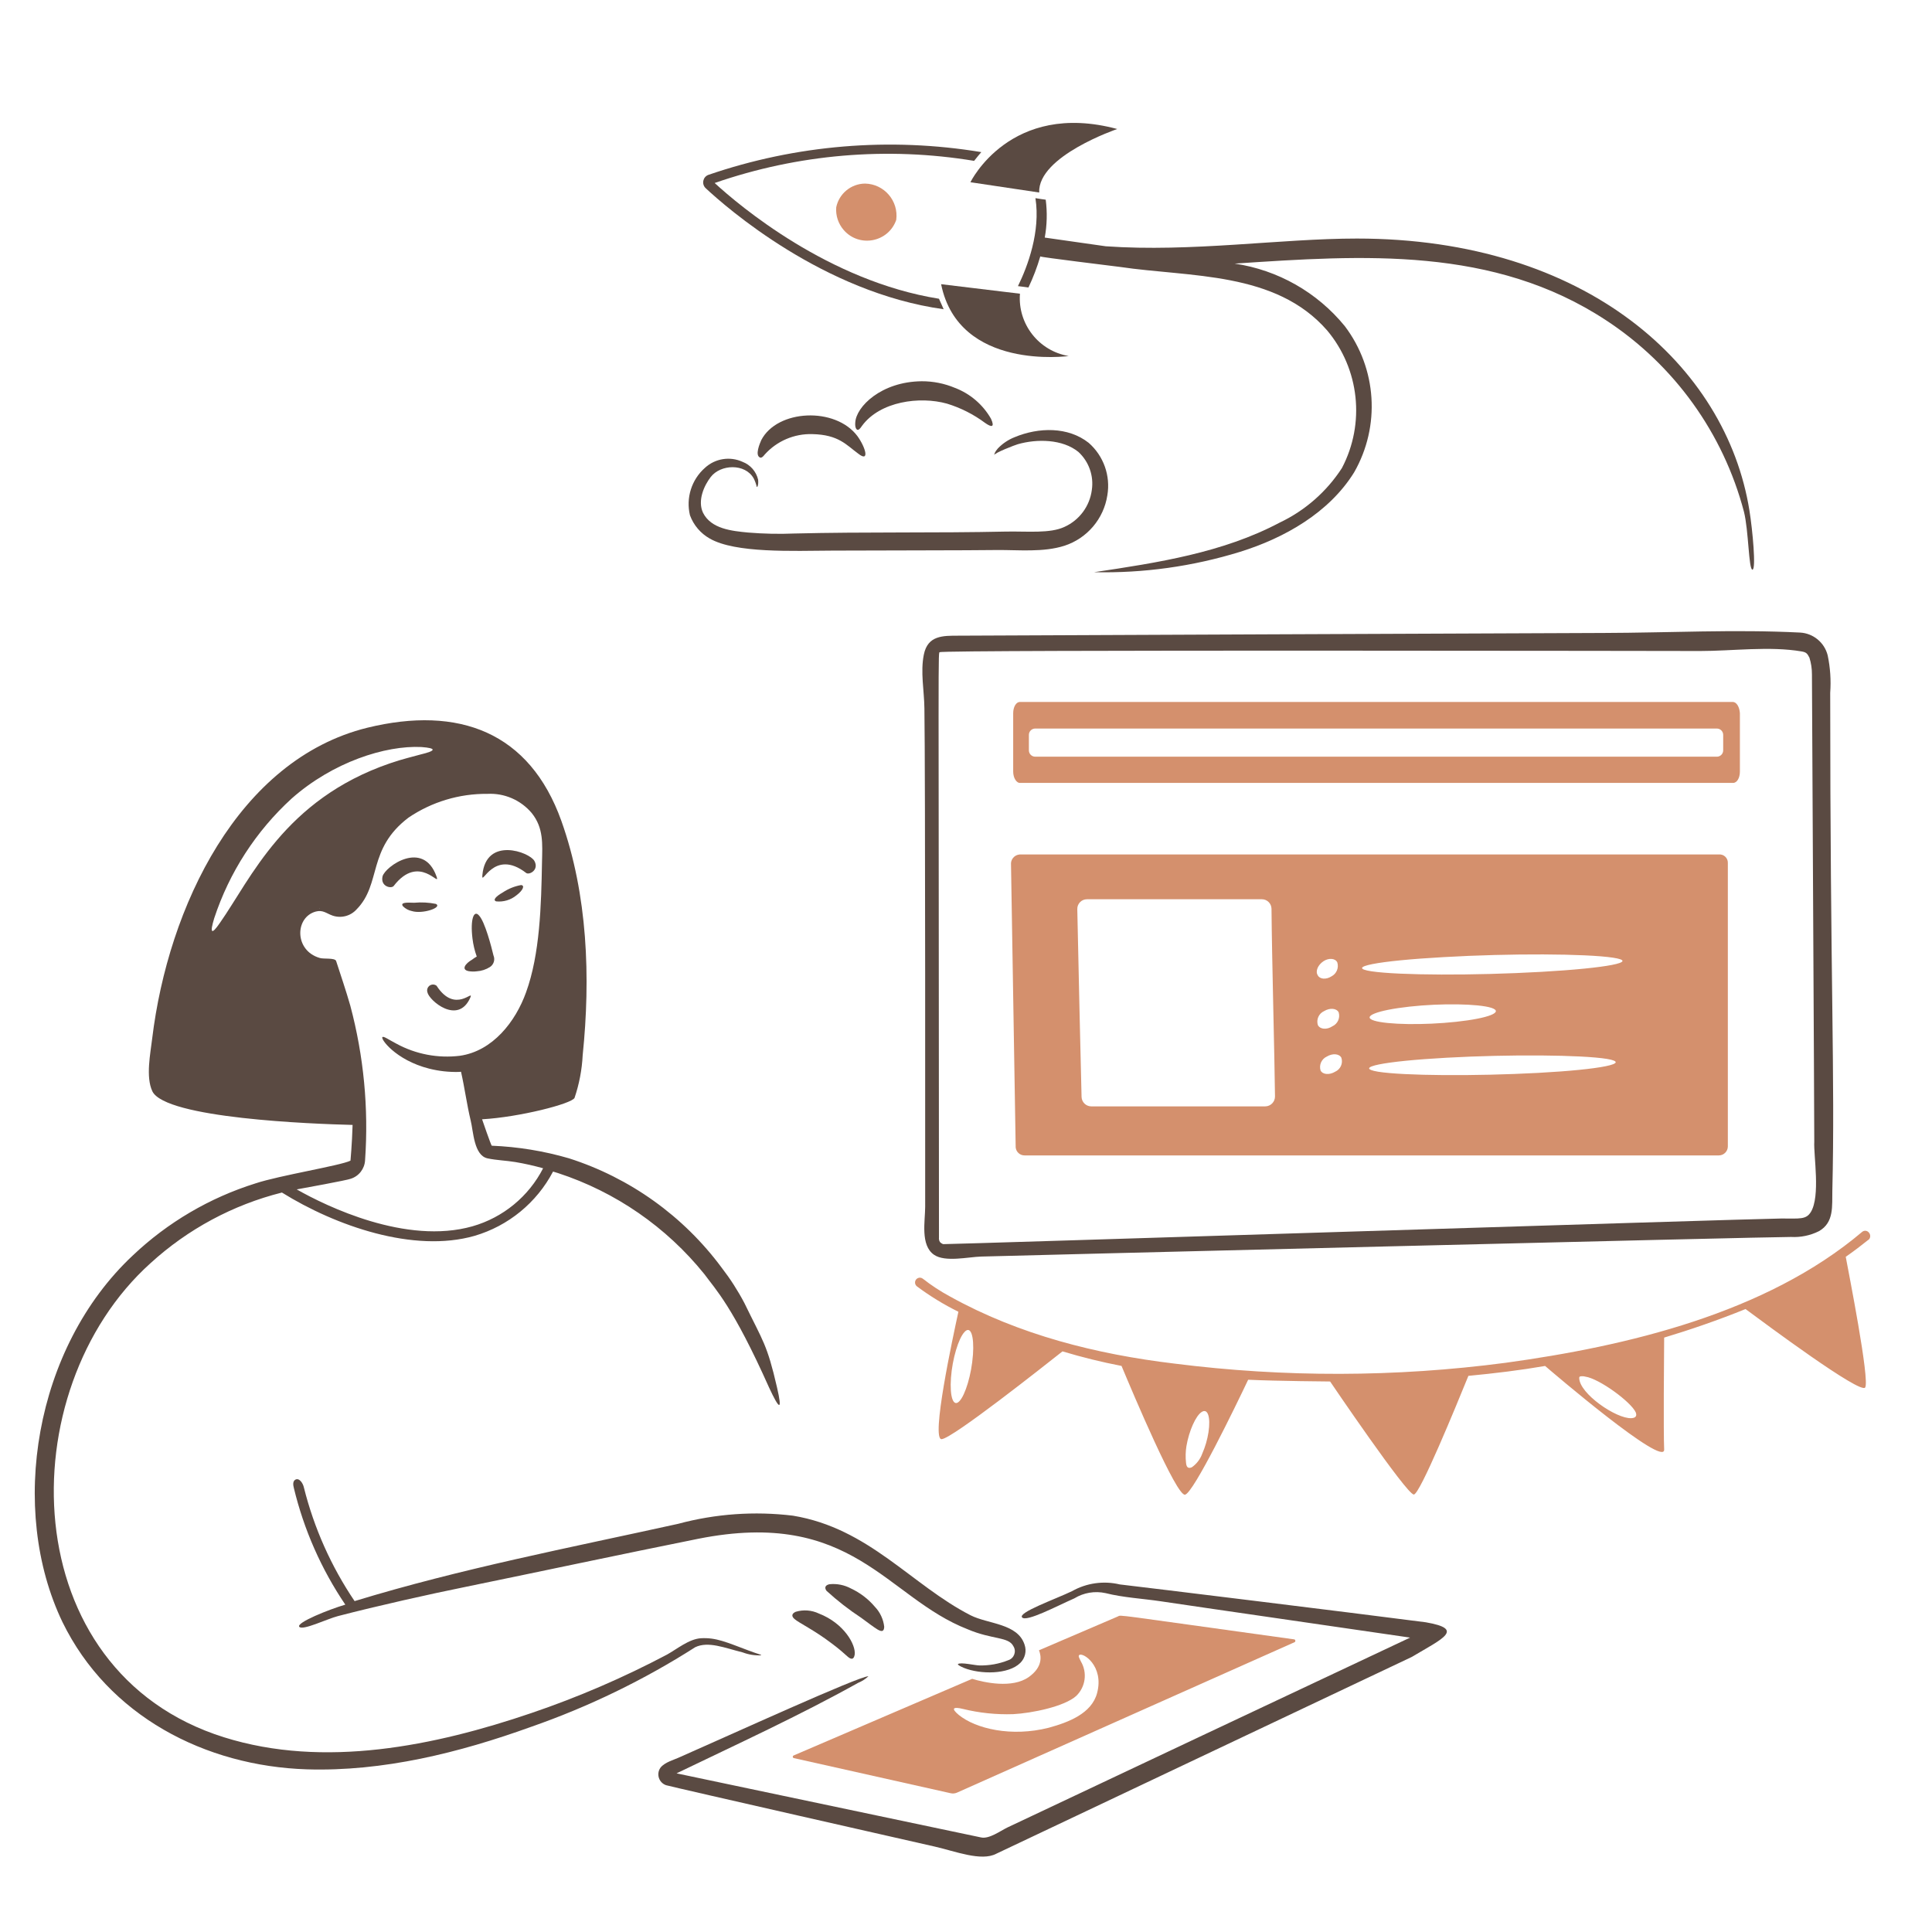 <?xml version="1.0" encoding="utf-8"?>
<svg viewBox="0 0 400 400" xmlns="http://www.w3.org/2000/svg" id="Support-Team-7--Streamline-Brooklyn" height="400" width="400">
  <desc>
    Support Team 7 Streamline Illustration: https://streamlinehq.com
  </desc>
  <path d="M 295.206 335.878 C 280.046 333.908 237.746 328.722 231.836 328.038 C 228.48 327.24 224.947 327.74 221.944 329.438 C 218.406 331.126 210.744 333.838 211.61 334.866 C 212.476 335.894 218.928 332.454 222.426 330.926 C 224.362 329.741 226.682 329.352 228.9 329.84 C 232.56 330.764 236.54 330.966 240.32 331.528 C 244.18 332.128 290.984 338.886 291.948 339.048 C 275.948 346.566 219.41 373.226 208.548 378.372 C 207.06 379.096 204.808 380.784 203.12 380.422 C 203.12 380.422 140.796 367.314 140.072 367.154 C 152.658 361.082 165.484 355.212 177.672 348.416 C 178.46 348.095 179.182 347.631 179.802 347.048 C 177.784 347.048 150.852 359.358 140.88 363.736 C 139.634 364.336 137.624 364.822 136.738 365.988 C 135.825 367.281 136.408 369.088 137.904 369.606 C 139.742 370.12 190.704 381.674 193.514 382.312 C 197.774 383.284 203.156 385.434 206.26 383.8 C 216.714 378.814 288.086 345.078 292.26 343.068 C 298.764 339.216 303.318 337.29 295.206 335.878 Z" stroke-width="2" style="stroke-width: 2; fill: rgb(90, 74, 66);"/>
  <path d="M 379.366 246.528 C 379.94 222.608 378.924 203.478 378.924 143.432 C 379.114 140.833 378.938 138.221 378.4 135.672 C 377.73 133.023 375.417 131.117 372.69 130.966 C 359.22 130.282 345.59 131.008 332.038 131.048 C 318.166 131.088 207.552 131.57 198.504 131.61 C 195.208 131.61 192.07 131.53 191.266 135.55 C 190.542 139.128 191.348 143.03 191.388 146.648 C 191.588 159.234 191.548 245.966 191.548 249.824 C 191.548 252.8 190.502 257.824 193.398 259.798 C 195.69 261.364 200.434 260.24 203.128 260.158 C 206.748 260.038 366.538 256.058 370.8 256.098 C 372.805 256.212 374.805 255.798 376.6 254.898 C 379.768 253.088 379.29 249.67 379.366 246.528 Z M 374.902 250.952 C 373.93 252.526 372.618 252.278 368.83 252.278 C 360.43 252.394 195.49 257.678 195.288 257.586 C 195.024 257.502 194.788 257.348 194.604 257.142 C 194.436 256.865 194.365 256.539 194.404 256.218 C 194.362 129.86 194.168 135.246 194.604 135.028 C 194.78 134.498 352.218 134.786 351.942 134.786 C 358.698 134.786 366.342 133.742 372.972 134.868 C 373.938 135.028 374.172 135.268 374.62 136.154 C 374.971 137.272 375.148 138.439 375.144 139.612 C 375.184 150.95 375.626 229.398 375.626 236.354 C 375.464 239.256 376.94 247.652 374.902 250.958 L 374.902 250.952 Z" stroke-width="2" style="stroke-width: 2; fill: rgb(90, 74, 66);"/>
  <path d="M 177.556 88.994 C 177.796 89.032 178.078 88.754 178.48 88.15 C 182.22 83.084 190.422 81.998 196.052 83.566 C 198.887 84.43 201.553 85.776 203.932 87.546 C 205.332 88.546 205.984 88.472 205.178 86.702 C 203.502 83.766 200.859 81.503 197.7 80.302 C 195.523 79.389 193.184 78.924 190.824 78.934 C 182.424 79.014 177.224 84.232 177.072 87.498 C 176.992 88.472 177.274 88.95 177.556 88.994 Z" stroke-width="2" style="stroke-width: 2; fill: rgb(90, 74, 66);"/>
  <path d="M 157.406 94.744 C 157.648 94.824 157.97 94.584 158.332 94.1 C 160.835 91.313 164.437 89.768 168.182 89.878 C 173.656 89.998 175.224 92.13 177.712 93.94 C 180.058 95.784 179.274 92.714 177.512 90.28 C 172.938 84.182 160.912 84.744 157.61 91.126 C 157.33 91.768 156.206 94.342 157.406 94.744 Z" stroke-width="2" style="stroke-width: 2; fill: rgb(90, 74, 66);"/>
  <path d="M 225.406 91.688 C 221.14 88.308 215.026 88.44 210.046 90.522 C 208.739 91.042 207.56 91.837 206.588 92.854 C 205.944 93.578 205.824 94.1 205.864 94.222 C 205.744 93.822 210.248 92.09 210.73 91.97 C 214.67 90.844 219.978 90.884 223.276 93.57 C 225.449 95.575 226.488 98.527 226.05 101.452 C 225.613 104.809 223.467 107.7 220.38 109.09 C 217.364 110.49 212.82 109.976 208.316 110.056 C 193.716 110.378 179.126 110.096 164.53 110.456 C 161.312 110.59 158.089 110.523 154.88 110.256 C 151.582 109.936 147.24 109.534 145.55 106.156 C 144.384 103.662 145.75 100.556 147.15 98.756 C 149.2 96.104 154.266 95.902 156.036 99.038 C 156.325 99.597 156.541 100.192 156.678 100.808 C 156.76 100.928 157.078 100.486 156.96 99.32 C 156.571 97.628 155.365 96.24 153.744 95.62 C 151.13 94.425 148.054 94.917 145.944 96.868 C 143.176 99.313 141.986 103.087 142.848 106.678 C 143.596 108.724 145.051 110.435 146.95 111.504 C 152.266 114.556 164.018 114.048 172.442 113.996 C 178.956 113.956 201.594 113.956 206.38 113.876 C 210.922 113.836 215.98 114.398 220.38 112.992 C 225.078 111.464 228.516 107.419 229.266 102.536 C 229.95 98.495 228.489 94.388 225.406 91.688 Z" stroke-width="2" style="stroke-width: 2; fill: rgb(90, 74, 66);"/>
  <path d="M 173.132 42.914 C 173.72 40.085 176.195 38.045 179.084 38.008 C 183.055 38.077 186.079 41.591 185.556 45.528 C 183.936 50.18 177.887 51.336 174.667 47.607 C 173.548 46.311 172.995 44.62 173.132 42.914 Z" stroke-width="2" style="stroke-width: 2; fill: rgb(212, 144, 109);"/>
  <path d="M 146.674 36.2 C 145.533 36.616 145.212 38.078 146.074 38.934 C 150.416 42.994 170.474 60.566 195.37 64.024 C 195.17 63.502 194.77 62.698 194.404 61.852 C 171.526 58.194 153.03 42.552 147.964 37.888 C 165.207 31.903 183.674 30.327 201.682 33.304 C 202.282 32.54 202.808 31.904 203.17 31.494 C 184.239 28.359 164.825 29.976 146.674 36.2 Z" stroke-width="2" style="stroke-width: 2; fill: rgb(90, 74, 66);"/>
  <path d="M 280.932 49.388 C 265.132 49.388 246.716 52.242 228.932 50.988 C 224.75 50.388 220.532 49.788 216.306 49.188 C 216.776 46.599 216.843 43.954 216.506 41.346 C 215.984 41.266 215.26 41.186 214.374 41.024 C 215.46 47.94 212.774 55.138 210.756 59.24 C 211.68 59.36 212.446 59.44 212.928 59.52 C 213.917 57.445 214.737 55.294 215.38 53.088 C 215.34 53.248 230.338 55.058 231.826 55.258 C 246.462 57.43 264.074 56.144 274.77 68.408 C 281.477 76.41 282.684 87.673 277.824 96.916 C 274.653 101.806 270.184 105.717 264.918 108.214 C 253.136 114.446 239.706 116.498 226.518 118.468 C 236.759 118.696 246.969 117.271 256.756 114.246 C 265.924 111.39 275.172 106.164 280.356 97.8 C 285.84 88.232 285.08 76.315 278.426 67.522 C 272.705 60.515 264.574 55.898 255.626 54.576 C 282.244 52.806 309.226 50.956 332.586 66.356 C 346.638 75.584 356.781 89.683 361.064 105.94 C 362.048 109.852 362.034 117.956 362.824 117.94 C 363.614 117.924 362.852 109.73 362.202 105.696 C 357.406 75.728 328.442 49.388 280.932 49.388 Z" stroke-width="2" style="stroke-width: 2; fill: rgb(90, 74, 66);"/>
  <path d="M 200.916 37.728 C 200.916 37.728 209.16 20.76 231.316 26.71 C 231.316 26.71 214.832 32.31 215.152 39.858 L 200.916 37.728 Z" stroke-width="2" style="stroke-width: 2; fill: rgb(90, 74, 66);"/>
  <path d="M 194.846 58.838 L 211.17 60.808 C 210.687 67.073 215.065 72.671 221.262 73.714 C 221.222 73.714 198.504 76.852 194.846 58.838 Z" stroke-width="2" style="stroke-width: 2; fill: rgb(90, 74, 66);"/>
  <path d="M 386.924 255.178 C 386.575 254.748 385.94 254.694 385.524 255.058 C 365.62 271.906 336.87 278.702 311.66 282.16 C 288.935 285.148 265.92 285.201 243.182 282.32 C 227.058 280.39 210.982 276.37 196.66 268.408 C 194.696 267.349 192.827 266.124 191.072 264.748 C 190.467 264.268 189.571 264.622 189.457 265.385 C 189.405 265.74 189.545 266.095 189.826 266.318 C 192.524 268.334 195.403 270.097 198.426 271.584 C 197.3 276.772 192.676 298.162 194.968 297.962 C 197.26 297.762 215.956 282.962 219.978 279.786 C 223.998 280.999 228.078 282.006 232.202 282.802 C 234.654 288.674 243.58 309.824 245.35 309.462 C 247.12 309.1 255.884 291.006 258.418 285.662 C 264.45 285.942 275.386 286.024 275.386 286.024 C 275.386 286.024 291.228 309.424 292.716 309.424 C 293.964 309.424 301.442 291.168 304.016 284.856 C 309.524 284.332 314.792 283.69 319.898 282.806 C 321.144 283.89 344.748 304.076 344.546 300.096 C 344.386 296.556 344.506 281.116 344.546 276.934 C 349.854 275.334 355.644 273.356 361.394 271.024 C 365.576 274.12 385.194 288.716 386.162 287.268 C 387.162 285.78 382.704 263.268 382.142 260.208 C 383.83 259.04 385.44 257.794 387.006 256.548 C 387.302 256.128 387.268 255.559 386.924 255.178 Z M 250.206 296.514 C 249.971 298.034 249.541 299.518 248.926 300.928 C 248.516 302.082 247.758 303.08 246.756 303.784 C 245.912 304.146 245.63 303.664 245.556 302.86 C 245.427 301.708 245.454 300.545 245.638 299.402 C 246.16 296.304 247.568 293.088 248.814 292.324 C 250.052 291.528 250.676 293.38 250.206 296.514 Z M 201.432 280.55 C 201.152 284.532 199.864 288.834 198.616 290.12 C 197.368 291.406 196.606 289.196 196.888 285.256 C 197.17 281.316 198.456 277.056 199.702 275.766 C 200.956 274.398 201.722 276.528 201.44 280.55 L 201.432 280.55 Z M 337.74 293.618 C 334.618 293.76 326.964 288.502 326.964 285.296 C 326.964 285.096 327.046 285.014 327.164 284.974 C 327.511 284.909 327.868 284.922 328.21 285.014 C 331.098 285.426 337.668 290.234 338.664 292.414 C 338.954 293.176 338.634 293.578 337.748 293.618 L 337.74 293.618 Z" stroke-width="2" style="stroke-width: 2; fill: rgb(212, 144, 109);"/>
  <path d="M 267.986 339.418 C 229.656 334.11 232.222 334.324 231.436 334.672 L 215.11 341.672 C 215.634 342.96 215.874 345.172 212.98 347.222 C 209.562 349.634 203.78 348.348 201.278 347.584 L 164.278 363.466 C 164.084 363.577 164.084 363.856 164.277 363.968 C 164.29 363.975 164.304 363.982 164.318 363.988 L 196.808 371.266 C 197.251 371.369 197.716 371.327 198.134 371.146 L 268.058 339.984 C 268.261 339.839 268.23 339.528 268.003 339.425 C 267.998 339.422 267.992 339.42 267.986 339.418 Z M 227.134 350.556 C 226.004 354.744 221.284 356.576 217.122 357.712 C 209.382 359.674 202.012 357.912 198.504 355.058 C 196.816 353.658 197.378 353.33 199.348 353.812 C 202.753 354.65 206.257 355.016 209.762 354.898 C 213.646 354.698 220.39 353.322 222.83 351.118 C 224.755 349.252 225.154 346.311 223.796 344 C 223.434 343.238 223.196 342.876 223.434 342.674 C 224.126 341.982 228.654 344.914 227.134 350.556 Z" stroke-width="2" style="stroke-width: 2; fill: rgb(212, 144, 109);"/>
  <path d="M 169.554 334.07 C 168.047 333.35 166.325 333.221 164.728 333.708 C 163.844 334.108 163.884 334.672 164.488 335.196 C 165.47 336.048 168.556 337.474 172.208 340.262 C 173.736 341.388 174.78 342.352 175.464 342.956 C 176.148 343.56 176.752 343.72 176.952 342.594 C 177.252 340.574 174.75 336.08 169.554 334.07 Z" stroke-width="2" style="stroke-width: 2; fill: rgb(90, 74, 66);"/>
  <path d="M 176.188 328.882 C 174.822 328.147 173.267 327.839 171.724 327.998 C 170.8 328.198 170.68 328.762 171.124 329.364 C 173.372 331.418 175.779 333.29 178.324 334.964 C 179.81 336.05 180.896 336.894 181.7 337.376 C 182.464 337.818 183.028 337.898 183.068 336.814 C 182.896 335.259 182.218 333.803 181.138 332.672 C 179.782 331.065 178.093 329.772 176.188 328.882 Z" stroke-width="2" style="stroke-width: 2; fill: rgb(90, 74, 66);"/>
  <path d="M 212.136 340.544 C 210.724 336.086 204.574 336.266 200.956 334.432 C 188.67 328.142 179.926 316.4 164.166 313.804 C 156.209 312.836 148.141 313.409 140.402 315.492 C 117.966 320.438 95.368 324.782 73.414 331.492 C 68.57 324.323 65.017 316.362 62.918 307.97 C 62.718 307.044 61.918 305.878 61.118 306.37 C 60.594 306.69 60.674 307.454 60.836 308.058 C 62.909 316.687 66.519 324.873 71.492 332.224 C 68.074 333.224 61.292 335.958 61.962 336.808 C 62.632 337.658 67.752 335.16 69.962 334.596 C 78.066 332.486 89.2 329.996 96.5 328.524 C 112.542 325.228 128.546 321.81 144.55 318.592 C 176.566 312.214 183.434 330.738 200.36 337.33 C 205.444 339.494 208.808 338.826 209.808 340.828 C 210.489 341.902 209.974 343.331 208.764 343.724 C 206.857 344.486 204.816 344.856 202.764 344.81 C 201.92 344.81 198.864 344.086 198.342 344.528 C 198.22 344.608 198.542 344.89 199.588 345.328 C 202.946 346.672 208.788 346.728 211.248 344.282 C 212.233 343.307 212.578 341.857 212.136 340.544 Z" stroke-width="2" style="stroke-width: 2; fill: rgb(90, 74, 66);"/>
  <path d="M 160.868 287.226 C 158.808 278.298 157.996 277.77 154.114 269.774 C 152.761 267.203 151.187 264.754 149.41 262.456 C 141.508 251.786 130.454 243.868 117.81 239.82 C 112.602 238.302 107.229 237.424 101.81 237.206 C 101.684 237.162 99.838 231.85 99.81 231.736 C 107.57 231.294 118.346 228.52 118.95 227.314 C 119.92 224.457 120.488 221.48 120.638 218.468 C 122.288 202.424 121.684 185.256 116.216 169.936 C 109.658 151.618 95.06 146.024 76.016 150.676 C 49.35 157.286 34.816 187.698 31.504 215.05 C 31.144 218.106 30.138 222.972 31.546 225.946 C 34.28 231.546 64.638 232.702 73 232.904 C 72.89 236.846 72.544 240.504 72.56 240.304 C 70.482 241.334 57.846 243.358 52.896 245.008 C 43.402 247.981 34.714 253.084 27.494 259.928 C 7.104 279.024 1.734 312.514 12.938 335.842 C 22.428 355.264 42.452 365.642 63.522 366.322 C 79.322 366.808 95.044 362.904 109.964 357.522 C 121.89 353.363 133.292 347.831 143.94 341.036 C 146.64 339.742 150.05 341.186 153.792 342.12 C 154.998 342.574 156.284 342.778 157.572 342.72 C 157.772 342.6 156.972 342.48 155.078 341.756 C 150.362 339.988 148.242 339 145.106 339.182 C 142.654 339.342 140.2 341.394 138.106 342.56 C 129.086 347.332 119.701 351.378 110.04 354.662 C 90.056 361.462 67.136 366.202 46.388 359.688 C 2.868 346.072 1.892 287.888 31.15 261.538 C 38.873 254.483 48.226 249.454 58.37 246.902 C 69.496 253.82 85.644 259.472 98.258 255.868 C 105.251 253.812 111.112 249.011 114.504 242.56 C 114.824 242.68 115.226 242.76 115.548 242.88 C 127.45 246.775 137.967 254.038 145.826 263.79 C 148.148 266.97 151.72 270.468 159.226 287.272 C 161.35 291.85 162.048 292.338 160.868 287.226 Z M 45.548 191.046 C 43.738 193.7 43.418 193.176 44.348 190.12 C 47.478 180.612 53.003 172.072 60.392 165.32 C 68.916 157.778 79.792 154.3 87.252 154.664 C 90.548 154.906 90.186 155.464 87.13 156.192 C 85.602 156.634 83.392 157.116 80.73 158.042 C 58.866 165.54 51.92 181.984 45.548 191.046 Z M 66.176 188.15 L 66.054 188.15 C 66.085 188.146 66.114 188.132 66.136 188.11 C 66.158 188.11 66.176 188.127 66.176 188.15 Z M 97.82 253.892 C 84.108 257.788 67.582 249.75 61.43 246.252 C 62.556 246.052 71.87 244.358 72.608 244.052 C 74.303 243.52 75.489 241.991 75.584 240.218 C 76.342 229.455 75.31 218.642 72.528 208.218 C 71.644 205.122 70.598 202.066 69.594 198.97 C 69.352 198.246 66.94 198.608 66.176 198.328 C 60.926 196.802 61.022 189.914 65.376 188.728 C 66.864 188.328 67.586 189.128 68.874 189.572 C 70.632 190.167 72.575 189.661 73.82 188.284 C 79.046 182.984 75.962 175.802 84.596 169.266 C 89.413 166.012 95.107 164.301 100.92 164.36 C 104.427 164.175 107.818 165.643 110.084 168.328 C 112.576 171.424 112.296 174.76 112.216 178.46 C 112.058 187.424 111.788 197.548 108.918 205.44 C 106.746 211.512 102.006 217.624 95.206 218.588 C 90.684 219.141 86.101 218.27 82.098 216.096 C 80.41 215.212 79.484 214.528 79.204 214.696 C 78.62 214.93 81.844 219.478 88.854 221.25 C 90.864 221.757 92.933 221.987 95.006 221.934 C 95.166 221.934 95.328 221.894 95.448 221.894 C 96.212 225.272 96.648 228.648 97.448 231.986 C 98.012 234.198 98.092 239.224 100.946 239.828 C 102.836 240.228 104.766 240.27 106.696 240.59 C 108.634 240.918 110.553 241.348 112.446 241.878 C 109.442 247.733 104.147 252.082 97.82 253.892 Z" stroke-width="2" style="stroke-width: 2; fill: rgb(90, 74, 66);"/>
  <path d="M 81.496 183.446 C 86.804 176.53 91.266 183.968 90.382 181.476 C 87.648 173.756 79.766 179.384 79.204 181.436 C 78.72 183.528 80.972 184.048 81.496 183.446 Z" stroke-width="2" style="stroke-width: 2; fill: rgb(90, 74, 66);"/>
  <path d="M 108.958 180.752 C 109.602 181.194 111.652 180.108 110.648 178.258 C 109.644 176.408 100.594 173.112 99.87 181.194 C 99.63 183.768 102.162 175.484 108.958 180.752 Z" stroke-width="2" style="stroke-width: 2; fill: rgb(90, 74, 66);"/>
  <path d="M 96.976 201.058 C 97.547 201.16 98.13 201.174 98.706 201.098 C 99.677 201.038 100.618 200.733 101.44 200.212 C 102.237 199.692 102.543 198.673 102.164 197.8 C 101.752 196.056 100.408 190.86 99.188 189.558 C 98.102 188.27 97.338 190.358 97.82 194.302 C 97.973 195.578 98.27 196.832 98.706 198.042 C 98.368 198.232 98.045 198.447 97.74 198.686 C 96.406 199.444 95.406 200.716 96.976 201.058 Z" stroke-width="2" style="stroke-width: 2; fill: rgb(90, 74, 66);"/>
  <path d="M 90.26 187.144 C 88.779 186.846 87.262 186.765 85.758 186.904 C 84.028 186.824 82.862 186.864 83.426 187.628 C 83.931 188.136 84.574 188.483 85.276 188.628 C 87.484 189.306 91.642 187.892 90.26 187.144 Z" stroke-width="2" style="stroke-width: 2; fill: rgb(90, 74, 66);"/>
  <path d="M 107.872 183.244 C 106.521 183.489 105.235 184.009 104.094 184.772 C 102.694 185.572 101.962 186.34 102.726 186.622 C 104.23 186.779 105.735 186.331 106.908 185.376 C 108.356 184.29 108.676 183.284 107.872 183.244 Z" stroke-width="2" style="stroke-width: 2; fill: rgb(90, 74, 66);"/>
  <path d="M 88.492 205.44 C 88.814 207.128 94.844 212.316 97.378 206.526 C 98.178 204.676 94.242 210.064 90.378 204.074 C 89.621 203.515 88.543 203.986 88.438 204.92 C 88.418 205.095 88.437 205.272 88.492 205.44 Z" stroke-width="2" style="stroke-width: 2; fill: rgb(90, 74, 66);"/>
  <path d="M 355.844 176.912 L 211.09 176.912 C 209.999 177.002 209.199 177.974 209.32 179.062 L 210.286 237.566 C 210.384 238.511 211.185 239.226 212.136 239.216 L 355.884 239.216 C 356.9 239.204 357.721 238.382 357.732 237.366 L 357.732 178.66 C 357.763 177.625 356.873 176.801 355.844 176.912 Z M 261.954 229.064 L 225.926 229.064 C 224.844 229.053 223.962 228.193 223.926 227.112 C 223.766 220.68 223.282 200.212 223.042 188.23 C 223.013 187.102 223.923 186.174 225.052 186.18 L 261.24 186.18 C 262.337 186.173 263.235 187.052 263.252 188.15 C 263.332 198.404 263.894 218.99 263.974 226.992 C 263.989 228.122 263.084 229.05 261.954 229.064 Z M 274.018 199.006 C 275.134 198.27 276.47 198.406 276.872 199.248 C 277.228 200.376 276.722 201.597 275.672 202.144 C 274.546 202.866 273.22 202.744 272.816 201.902 C 272.288 201.058 272.882 199.756 274.018 199.006 Z M 272.852 212.236 C 272.485 211.084 273.037 209.84 274.138 209.34 C 275.338 208.616 276.712 208.74 277.154 209.582 C 277.512 210.733 276.961 211.971 275.866 212.476 C 274.7 213.24 273.318 213.128 272.852 212.236 Z M 276.43 221.886 C 275.23 222.61 273.856 222.486 273.414 221.644 C 273.055 220.493 273.605 219.254 274.7 218.75 C 275.9 218.026 277.274 218.15 277.716 218.99 C 278.096 220.142 277.54 221.395 276.43 221.886 Z M 318.488 222.128 C 305.38 222.832 290.584 222.728 285.316 221.886 C 280.048 221.002 286.402 219.714 299.516 218.99 C 312.63 218.266 327.42 218.39 332.688 219.232 C 337.91 220.116 331.556 221.424 318.488 222.128 Z M 291.79 208.416 C 298.462 207.674 306.064 207.816 308.758 208.656 C 311.452 209.542 308.196 210.828 301.48 211.552 C 294.806 212.276 287.206 212.152 284.512 211.31 C 281.818 210.468 285.072 209.162 291.79 208.416 Z M 319.012 201.216 C 305.212 202 289.538 201.94 283.948 201.096 C 278.4 200.252 285.114 198.924 298.906 198.16 C 312.706 197.36 328.38 197.436 333.97 198.28 C 339.518 199.128 332.842 200.434 319.006 201.218 L 319.012 201.216 Z" stroke-width="2" style="stroke-width: 2; fill: rgb(212, 144, 109);"/>
  <path d="M 358.738 145.328 L 211.17 145.328 C 210.37 145.328 209.77 146.372 209.77 147.66 L 209.77 159.762 C 209.77 161.05 210.454 162.176 211.258 162.094 L 358.826 162.094 C 359.626 162.094 360.226 161.05 360.226 159.762 L 360.226 147.66 C 360.146 146.372 359.542 145.328 358.738 145.328 Z M 356.768 155.34 C 356.776 156.076 356.176 156.675 355.44 156.666 L 214.346 156.666 C 213.61 156.673 213.012 156.075 213.02 155.34 L 213.02 152.162 C 213.012 151.426 213.61 150.828 214.346 150.836 L 355.44 150.836 C 356.176 150.828 356.774 151.426 356.768 152.162 L 356.768 155.34 Z" stroke-width="2" style="stroke-width: 2; fill: rgb(212, 144, 109);"/>
</svg>